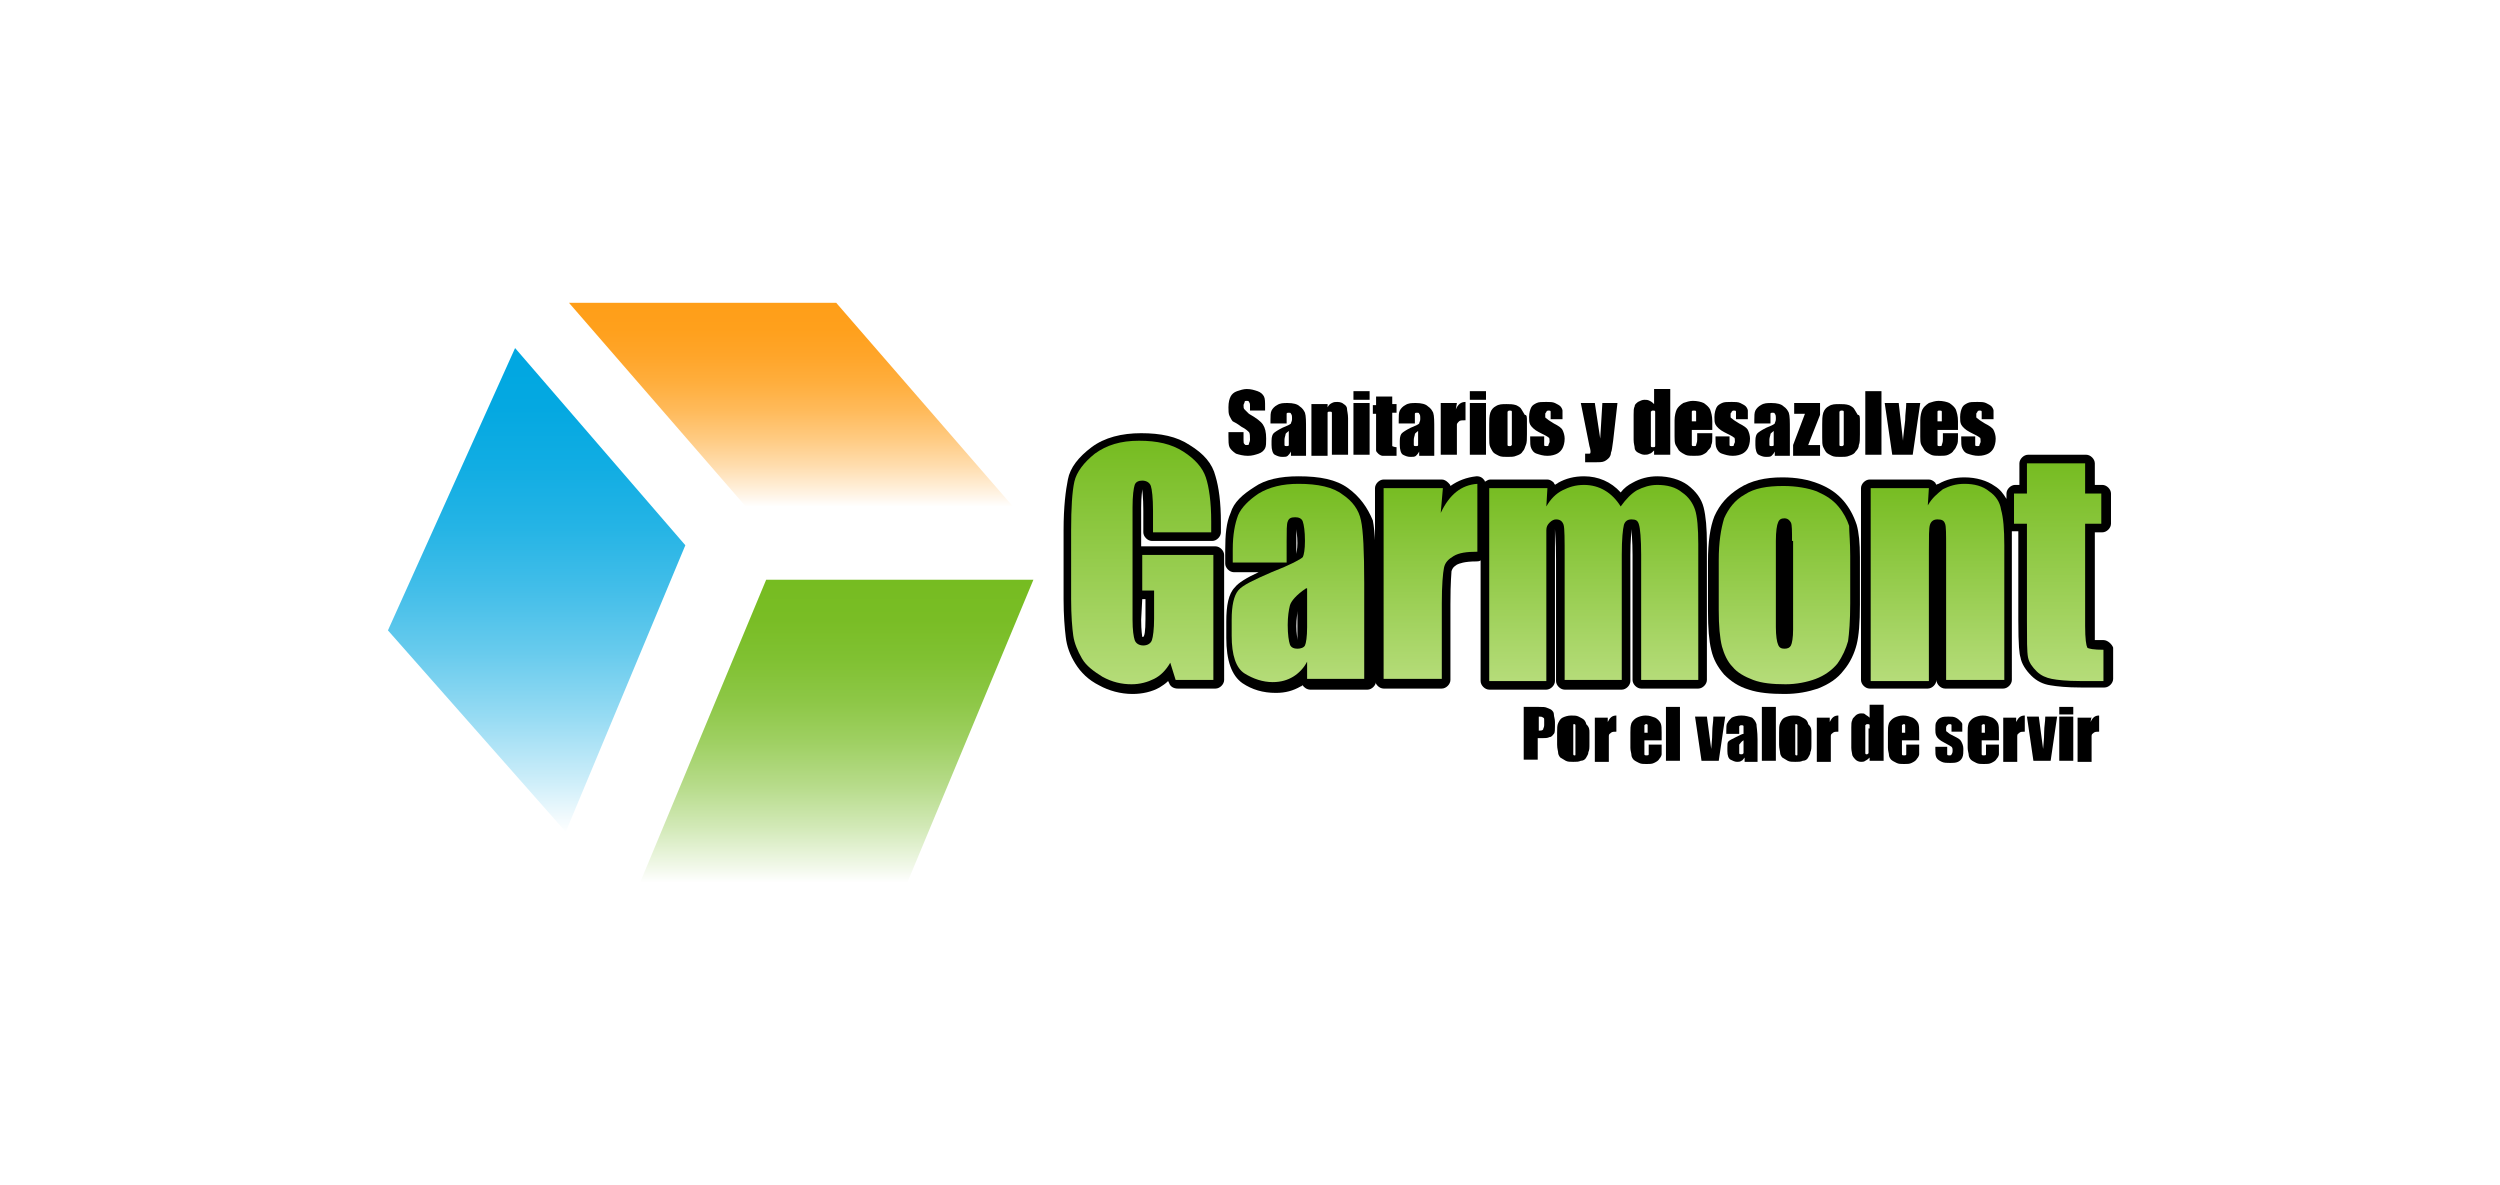 <?xml version="1.0" encoding="utf-8"?>
<!-- Generator: Adobe Illustrator 24.0.2, SVG Export Plug-In . SVG Version: 6.00 Build 0)  -->
<svg version="1.1" xmlns="http://www.w3.org/2000/svg" xmlns:xlink="http://www.w3.org/1999/xlink" x="0px" y="0px"
	 viewBox="0 0 232 110" style="enable-background:new 0 0 232 110;" xml:space="preserve">
<style type="text/css">
	.st0{display:none;}
	.st1{display:inline;}
	.st2{fill:#101820;}
	.st3{fill:#F18A00;}
	.st4{display:inline;opacity:0.5;fill:#009FE3;}
	.st5{fill:#FEFEFE;}
	.st6{fill:#FE8846;}
	.st7{fill:#FEF9F6;}
	.st8{fill:#FEFAF8;}
	.st9{fill:#8D9190;}
	.st10{fill:#8C908F;}
	.st11{fill:#8F9392;}
	.st12{fill:#919494;}
	.st13{fill:#8E9291;}
	.st14{fill:#929695;}
	.st15{fill:#919493;}
	.st16{fill:#FE985F;}
	.st17{fill:#FE985E;}
	.st18{fill:#FEFBFA;}
	.st19{fill:#FEFCFB;}
	.st20{fill:#FEFDFD;}
	.st21{fill:#FEEEE5;}
	.st22{fill:#FEF6F2;}
	.st23{fill:#FEF8F5;}
	.st24{fill:#FEF3ED;}
	.st25{fill:#FCFCFC;}
	.st26{fill:#F9F9F9;}
	.st27{fill:#FAFAFA;}
	.st28{fill:#F8F8F8;}
	
		.st29{display:inline;fill:none;stroke:#009FE3;stroke-width:2.5;stroke-linecap:round;stroke-linejoin:round;stroke-miterlimit:10;}
	.st30{fill:none;stroke:#009FE3;stroke-width:2.5;stroke-linecap:round;stroke-linejoin:round;stroke-miterlimit:10;}
	.st31{opacity:1.000000e-02;fill:#FFFFFF;}
	.st32{fill:none;stroke:#009FE3;stroke-width:1.771;stroke-linecap:round;stroke-linejoin:round;stroke-miterlimit:10;}
	.st33{fill-rule:evenodd;clip-rule:evenodd;fill:#D8D5D5;}
	.st34{fill-rule:evenodd;clip-rule:evenodd;fill:#EF7D00;}
	.st35{fill-rule:evenodd;clip-rule:evenodd;fill:#293A66;}
	.st36{fill:#EF7D00;}
	.st37{fill:#E2A834;}
	.st38{fill:#EBA900;}
	.st39{fill:#402020;}
	.st40{fill:#E65300;}
	.st41{fill:#FFFFFF;}
	.st42{fill-rule:evenodd;clip-rule:evenodd;fill:#6F6F6E;}
	.st43{fill-rule:evenodd;clip-rule:evenodd;fill:#83B427;}
	.st44{fill:#FF9800;}
	.st45{fill:#212322;}
	.st46{fill:#424242;}
	.st47{fill:#E20025;}
	.st48{fill:#005192;}
	.st49{fill:#FFED00;}
	.st50{fill:#0189F9;}
	.st51{fill:#232E48;}
	.st52{fill:#D1CCB4;}
	.st53{fill:#3DAE2B;}
	.st54{fill:#E43D30;}
	.st55{fill:#3D4543;}
	.st56{fill:#122C68;}
	.st57{fill:#F52328;}
	.st58{fill:#006580;}
	.st59{fill:#789904;}
	.st60{fill:#ED1C24;stroke:#ED1C24;stroke-width:0.992;}
	.st61{fill:#1554A0;}
	.st62{fill:#0098C5;}
	.st63{fill:#FFD800;}
	.st64{fill:#FAB900;}
	.st65{fill:#E73037;}
	.st66{fill:#00A2B8;}
	.st67{fill:#1AAEDB;}
	.st68{fill:#FFEB00;}
	.st69{fill:#E31419;}
	.st70{fill:#2B2D37;}
	.st71{fill:#043256;}
	.st72{fill:#FD7510;}
	.st73{fill:url(#SVGID_1_);}
	.st74{fill:#282826;}
	.st75{fill:#838484;}
	.st76{fill:#1D1E1C;}
	.st77{fill:#3C1152;}
	.st78{fill-rule:evenodd;clip-rule:evenodd;fill:#B32372;}
	.st79{fill:#17442A;}
	.st80{fill:#AF8B52;}
	.st81{fill:#E1AB43;}
	.st82{fill:#FCF0CA;}
	.st83{fill:#0F0907;}
	.st84{fill:#533729;}
	.st85{fill:#FCFAFA;}
	.st86{fill:#EA7024;}
	.st87{clip-path:url(#SVGID_3_);}
	.st88{fill:#202C45;}
	.st89{fill:#4F658E;}
	.st90{fill:#AFACA7;}
	.st91{fill:#0C5E98;}
	.st92{fill:#53C0E9;}
	.st93{fill:#E5017D;}
	.st94{fill:#FEEA53;}
	.st95{fill:#61B34C;}
	.st96{fill:#8460A6;}
	.st97{fill:#01012E;}
	.st98{fill:#AC8132;}
	.st99{filter:url(#Adobe_OpacityMaskFilter);}
	.st100{filter:url(#Adobe_OpacityMaskFilter_1_);}
	.st101{mask:url(#SVGID_8_);fill:url(#SVGID_9_);}
	.st102{opacity:0.8;fill:url(#SVGID_10_);}
	.st103{opacity:0.51;}
	.st104{filter:url(#Adobe_OpacityMaskFilter_2_);}
	.st105{filter:url(#Adobe_OpacityMaskFilter_3_);}
	.st106{mask:url(#SVGID_11_);fill:url(#SVGID_12_);}
	.st107{filter:url(#Adobe_OpacityMaskFilter_4_);}
	.st108{filter:url(#Adobe_OpacityMaskFilter_5_);}
	.st109{mask:url(#SVGID_13_);fill:url(#SVGID_14_);}
	.st110{fill:url(#SVGID_15_);}
	.st111{filter:url(#Adobe_OpacityMaskFilter_6_);}
	.st112{mask:url(#SVGID_16_);}
	.st113{fill:url(#SVGID_17_);}
	.st114{fill:url(#SVGID_18_);}
	.st115{opacity:0.9;fill:url(#SVGID_19_);}
	.st116{enable-background:new    ;}
	.st117{filter:url(#Adobe_OpacityMaskFilter_7_);}
	.st118{filter:url(#Adobe_OpacityMaskFilter_8_);}
	.st119{mask:url(#SVGID_20_);fill:url(#SVGID_21_);}
	.st120{opacity:0.5;fill:url(#SVGID_22_);}
	.st121{filter:url(#Adobe_OpacityMaskFilter_9_);}
	.st122{filter:url(#Adobe_OpacityMaskFilter_10_);}
	.st123{mask:url(#SVGID_23_);fill:url(#SVGID_24_);}
	.st124{opacity:0.5;fill:url(#SVGID_25_);}
	.st125{filter:url(#Adobe_OpacityMaskFilter_11_);}
	.st126{filter:url(#Adobe_OpacityMaskFilter_12_);}
	.st127{mask:url(#SVGID_26_);fill:url(#SVGID_27_);}
	.st128{opacity:0.5;fill:url(#SVGID_28_);}
	.st129{filter:url(#Adobe_OpacityMaskFilter_13_);}
	.st130{filter:url(#Adobe_OpacityMaskFilter_14_);}
	.st131{mask:url(#SVGID_29_);fill:url(#SVGID_30_);}
	.st132{opacity:0.5;fill:url(#SVGID_31_);}
	.st133{filter:url(#Adobe_OpacityMaskFilter_15_);}
	.st134{filter:url(#Adobe_OpacityMaskFilter_16_);}
	.st135{mask:url(#SVGID_32_);fill:url(#SVGID_33_);}
	.st136{fill:url(#SVGID_34_);}
	.st137{filter:url(#Adobe_OpacityMaskFilter_17_);}
	.st138{filter:url(#Adobe_OpacityMaskFilter_18_);}
	.st139{mask:url(#SVGID_35_);fill:url(#SVGID_36_);}
	.st140{opacity:0.5;fill:url(#SVGID_37_);}
	.st141{filter:url(#Adobe_OpacityMaskFilter_19_);}
	.st142{filter:url(#Adobe_OpacityMaskFilter_20_);}
	.st143{mask:url(#SVGID_38_);fill:url(#SVGID_39_);}
	.st144{opacity:0.5;fill:url(#SVGID_40_);}
	.st145{filter:url(#Adobe_OpacityMaskFilter_21_);}
	.st146{filter:url(#Adobe_OpacityMaskFilter_22_);}
	.st147{mask:url(#SVGID_41_);fill:url(#SVGID_42_);}
	.st148{opacity:0.5;fill:url(#SVGID_43_);}
	.st149{filter:url(#Adobe_OpacityMaskFilter_23_);}
	.st150{filter:url(#Adobe_OpacityMaskFilter_24_);}
	.st151{mask:url(#SVGID_44_);fill:url(#SVGID_45_);}
	.st152{opacity:0.5;fill:url(#SVGID_46_);}
	.st153{filter:url(#Adobe_OpacityMaskFilter_25_);}
	.st154{filter:url(#Adobe_OpacityMaskFilter_26_);}
	.st155{mask:url(#SVGID_47_);fill:url(#SVGID_48_);}
	.st156{opacity:0.5;fill:url(#SVGID_49_);}
	.st157{filter:url(#Adobe_OpacityMaskFilter_27_);}
	.st158{filter:url(#Adobe_OpacityMaskFilter_28_);}
	.st159{mask:url(#SVGID_50_);fill:url(#SVGID_51_);}
	.st160{opacity:0.5;fill:url(#SVGID_52_);}
	.st161{fill-rule:evenodd;clip-rule:evenodd;fill:#F96E6E;}
	.st162{fill-rule:evenodd;clip-rule:evenodd;fill:#400000;}
	.st163{fill-rule:evenodd;clip-rule:evenodd;fill:#FF8585;}
	.st164{fill-rule:evenodd;clip-rule:evenodd;fill:#FF7F7F;}
	.st165{fill-rule:evenodd;clip-rule:evenodd;fill:#FF7D7D;}
	.st166{fill-rule:evenodd;clip-rule:evenodd;fill:#FF7878;}
	.st167{fill-rule:evenodd;clip-rule:evenodd;fill:#FF7373;}
	.st168{fill-rule:evenodd;clip-rule:evenodd;fill:#FF7070;}
	.st169{fill-rule:evenodd;clip-rule:evenodd;fill:#FF6B6B;}
	.st170{fill-rule:evenodd;clip-rule:evenodd;fill:#FF6363;}
	.st171{fill-rule:evenodd;clip-rule:evenodd;fill:#FF5E5E;}
	.st172{fill-rule:evenodd;clip-rule:evenodd;fill:#FF5757;}
	.st173{fill-rule:evenodd;clip-rule:evenodd;fill:#F54949;}
	.st174{fill-rule:evenodd;clip-rule:evenodd;fill:#ED4040;}
	.st175{fill-rule:evenodd;clip-rule:evenodd;fill:#E63737;}
	.st176{fill-rule:evenodd;clip-rule:evenodd;fill:#DB2C2C;}
	.st177{fill-rule:evenodd;clip-rule:evenodd;fill:#CF1F1F;}
	.st178{fill-rule:evenodd;clip-rule:evenodd;fill:#CC1D1D;}
	.st179{fill-rule:evenodd;clip-rule:evenodd;fill:#C21313;}
	.st180{fill-rule:evenodd;clip-rule:evenodd;fill:#BF1111;}
	.st181{fill-rule:evenodd;clip-rule:evenodd;fill:#B50909;}
	.st182{fill-rule:evenodd;clip-rule:evenodd;fill:#AD0303;}
	.st183{fill-rule:evenodd;clip-rule:evenodd;fill:#A60000;}
	.st184{fill-rule:evenodd;clip-rule:evenodd;fill:#9C0000;}
	.st185{fill-rule:evenodd;clip-rule:evenodd;fill:#940000;}
	.st186{fill-rule:evenodd;clip-rule:evenodd;fill:#870000;}
	.st187{fill-rule:evenodd;clip-rule:evenodd;fill:#7A0000;}
	.st188{fill-rule:evenodd;clip-rule:evenodd;fill:#6E0000;}
	.st189{fill-rule:evenodd;clip-rule:evenodd;fill:#660000;}
	.st190{fill-rule:evenodd;clip-rule:evenodd;fill:#590000;}
	.st191{fill-rule:evenodd;clip-rule:evenodd;fill:#4F0000;}
	.st192{fill-rule:evenodd;clip-rule:evenodd;fill:#420000;}
	.st193{fill-rule:evenodd;clip-rule:evenodd;fill:url(#SVGID_53_);}
	.st194{fill-rule:evenodd;clip-rule:evenodd;fill:url(#SVGID_54_);}
	.st195{fill:#E30613;}
	.st196{fill:#9D9D9C;}
	.st197{fill-rule:evenodd;clip-rule:evenodd;fill:#2A29F1;}
	.st198{fill-rule:evenodd;clip-rule:evenodd;fill:#E03032;}
	.st199{fill:#E30613;stroke:#E30613;stroke-width:0.829;stroke-miterlimit:22.926;}
	.st200{fill:url(#SVGID_55_);}
	.st201{fill:url(#SVGID_56_);}
	.st202{fill:url(#SVGID_57_);}
	.st203{fill:#1D1D1B;}
	.st204{fill:#84232C;}
	.st205{fill-rule:evenodd;clip-rule:evenodd;fill:#99CC00;}
	.st206{fill-rule:evenodd;clip-rule:evenodd;}
	.st207{fill:#F5B63E;}
	.st208{fill:#9B999E;}
	.st209{fill:#610C15;}
	.st210{clip-path:url(#SVGID_59_);}
	.st211{fill:#A12C38;}
	.st212{fill:#F02F47;}
	.st213{display:none;fill:#F9D4A8;}
	.st214{display:none;fill:#EB802D;}
	.st215{display:none;fill:#E66113;}
	.st216{opacity:0.26;fill:#D14E26;}
	.st217{fill:#FF686E;}
	.st218{display:none;fill:#C72633;}
	.st219{display:inline;fill:#005F48;}
	.st220{display:inline;fill:#004633;}
	.st221{display:inline;fill:#FBEBEC;}
	.st222{display:inline;fill:#FDF7F2;}
	.st223{display:inline;fill:#550C06;}
	.st224{display:inline;opacity:0.4;fill:#532910;}
	.st225{fill:#EBC6B2;}
	.st226{fill:#B89889;}
	.st227{opacity:0.32;fill:#66473B;}
	.st228{fill:#A1877E;}
	.st229{fill:#005F48;}
	.st230{fill:#FDF7F2;}
	.st231{display:inline;fill:#9B999E;}
	.st232{display:inline;fill:#AFAEB4;}
	.st233{display:inline;fill:#727276;}
	.st234{display:inline;fill:#88868B;}
	.st235{display:none;fill:#E24334;}
	.st236{fill:#A4C766;}
	.st237{fill:#965C2D;}
	.st238{fill:#5AA12A;}
	.st239{fill:#6AAF26;}
	.st240{fill:#7AB428;}
	.st241{fill:#4A8A2C;}
	.st242{fill:#1F140F;}
	.st243{fill:#124494;stroke:#FFFFFF;stroke-width:0.538;stroke-miterlimit:10;}
	.st244{fill:#00358D;stroke:#FFFFFF;stroke-width:0.538;stroke-miterlimit:10;}
	.st245{fill:#001880;stroke:#FFFFFF;stroke-width:0.215;stroke-miterlimit:10;}
	.st246{clip-path:url(#SVGID_61_);}
	.st247{clip-path:url(#SVGID_63_);}
	.st248{fill-rule:evenodd;clip-rule:evenodd;fill:#203B8F;}
	.st249{fill-rule:evenodd;clip-rule:evenodd;fill:#FFFFFF;}
	.st250{fill-rule:evenodd;clip-rule:evenodd;fill:#E20613;}
	.st251{fill:#203B8F;}
	.st252{fill:url(#SVGID_64_);}
	.st253{fill:url(#SVGID_65_);}
	.st254{fill:url(#SVGID_66_);}
	.st255{fill:url(#SVGID_67_);}
	.st256{fill:url(#SVGID_68_);}
	.st257{fill:url(#SVGID_69_);}
	.st258{fill:url(#SVGID_70_);}
	.st259{fill:url(#SVGID_71_);}
	.st260{fill:url(#SVGID_72_);}
	.st261{fill:url(#SVGID_73_);}
	.st262{fill:url(#SVGID_74_);}
	.st263{fill:#F4436C;}
	.st264{fill-rule:evenodd;clip-rule:evenodd;fill:#D0D2D3;stroke:#0A5088;stroke-width:8.268089e-02;stroke-miterlimit:22.926;}
	.st265{fill-rule:evenodd;clip-rule:evenodd;fill:#FDBE16;}
	.st266{fill-rule:evenodd;clip-rule:evenodd;fill:#C3CE2F;}
	.st267{fill-rule:evenodd;clip-rule:evenodd;fill:#28B8EB;}
	.st268{fill-rule:evenodd;clip-rule:evenodd;fill:#2992D0;}
	.st269{fill-rule:evenodd;clip-rule:evenodd;fill:#008353;}
	.st270{fill-rule:evenodd;clip-rule:evenodd;fill:#DF0C85;}
	.st271{fill-rule:evenodd;clip-rule:evenodd;fill:#C02126;}
	.st272{fill-rule:evenodd;clip-rule:evenodd;fill:#AB1F69;}
	.st273{fill:#C02126;}
	.st274{fill:#2A4DA0;}
	.st275{fill:#262122;}
	.st276{fill:url(#SVGID_75_);}
	.st277{fill:url(#SVGID_76_);}
	.st278{fill:url(#SVGID_77_);}
	.st279{fill:url(#SVGID_78_);}
	.st280{fill:#636365;}
	.st281{fill:#53A246;}
	.st282{fill:#334688;}
	.st283{fill:#CF242B;}
	.st284{fill:#E7882E;}
	.st285{fill:#282828;}
	.st286{fill:#575756;}
	.st287{fill:#D10E32;}
	.st288{fill:#0048A1;}
	.st289{fill:#315685;}
	.st290{fill:#0064A8;}
	.st291{fill:#EE7339;}
	.st292{fill:url(#SVGID_79_);}
	.st293{fill:url(#SVGID_80_);}
	.st294{fill:url(#SVGID_81_);}
	.st295{fill:#E30D1A;}
	.st296{fill:#D21030;}
	.st297{fill:#0E7DC0;}
	.st298{fill:#4AAC36;}
	.st299{fill:#FFDA05;}
	.st300{fill-rule:evenodd;clip-rule:evenodd;fill:#F18A00;}
	.st301{fill-rule:evenodd;clip-rule:evenodd;fill:#76777A;}
	.st302{fill:#76777A;}
	.st303{fill:#FDC801;}
	.st304{fill-rule:evenodd;clip-rule:evenodd;fill:#009845;}
	.st305{fill:#009845;}
	.st306{fill-rule:evenodd;clip-rule:evenodd;fill:url(#SVGID_82_);}
	.st307{fill-rule:evenodd;clip-rule:evenodd;fill:url(#SVGID_83_);}
	.st308{fill:#25354F;}
	.st309{fill:#0A0B0E;}
	.st310{fill:url(#SVGID_84_);}
	.st311{fill:url(#SVGID_85_);}
	.st312{fill:url(#SVGID_86_);}
	.st313{fill:url(#SVGID_87_);}
	.st314{fill:url(#SVGID_88_);}
	.st315{fill:url(#SVGID_89_);}
	.st316{fill:url(#SVGID_90_);}
	.st317{fill:url(#SVGID_91_);}
	.st318{fill:url(#SVGID_92_);}
	.st319{fill:url(#SVGID_93_);}
	.st320{fill:url(#SVGID_94_);}
	.st321{fill:url(#SVGID_95_);}
	.st322{fill:url(#SVGID_96_);}
	.st323{fill:url(#SVGID_97_);}
	.st324{fill:url(#SVGID_98_);}
	.st325{fill:url(#SVGID_99_);}
	.st326{fill:url(#SVGID_100_);}
	.st327{fill:url(#SVGID_101_);}
	.st328{fill:url(#SVGID_102_);}
	.st329{fill:url(#SVGID_103_);}
	.st330{fill:url(#SVGID_104_);}
	.st331{fill:url(#SVGID_105_);}
	.st332{fill:url(#SVGID_106_);}
	.st333{fill:url(#SVGID_107_);}
	.st334{fill:url(#SVGID_108_);}
	.st335{fill:url(#SVGID_109_);}
	.st336{fill:url(#SVGID_110_);}
	.st337{fill:url(#SVGID_111_);}
	.st338{fill:url(#SVGID_112_);}
	.st339{fill:url(#SVGID_113_);}
	.st340{fill:#EC0928;}
	.st341{fill:#3AAA35;}
	.st342{fill:#F39200;}
	.st343{fill:#F39405;}
	.st344{fill:#ED1B38;}
	.st345{fill:#EC0A29;}
	.st346{fill:#373286;}
	.st347{fill:#4D7BBD;}
	.st348{fill:#4878BB;}
	.st349{fill:url(#SVGID_114_);}
	.st350{fill:url(#SVGID_115_);}
	.st351{fill:url(#SVGID_116_);}
	.st352{fill:url(#SVGID_117_);}
	.st353{fill:url(#SVGID_118_);}
	.st354{fill:url(#SVGID_119_);}
	.st355{fill:url(#SVGID_120_);}
	.st356{fill:url(#SVGID_121_);}
	.st357{fill:url(#SVGID_122_);}
	.st358{fill:url(#SVGID_123_);}
	.st359{fill:#1D3C73;}
	.st360{opacity:0;fill:none;stroke:#FFFFFF;stroke-width:0.23;stroke-miterlimit:10;}
	.st361{fill:#01AEDD;}
	.st362{fill:#40ACD6;}
	.st363{fill:#97989B;}
	.st364{fill:#1D252C;}
	.st365{fill:#EA0029;}
	.st366{fill:#929292;}
	.st367{fill:none;stroke:#777777;stroke-width:1.771;stroke-linecap:round;stroke-linejoin:round;stroke-miterlimit:10;}
	.st368{fill:#A4A4A4;}
	.st369{fill:#141414;}
	.st370{fill:#AEAEAE;}
	.st371{fill-rule:evenodd;clip-rule:evenodd;fill:#D6D6D6;}
	.st372{fill-rule:evenodd;clip-rule:evenodd;fill:#919191;}
	.st373{fill-rule:evenodd;clip-rule:evenodd;fill:#3A3A3A;}
	.st374{fill:#919191;}
	.st375{fill:#ADADAD;}
	.st376{fill:#BEBEBE;}
	.st377{fill:#2B2B2B;}
	.st378{fill:#8F8F8F;}
</style>
<g id="Capa_1" class="st0">
</g>
<g id="Capa_2">
	<rect x="0" class="st31" width="232" height="110"/>
</g>
<g id="Capa_3">
	<g>
		<g>
			<path d="M110.4,41.3c-1.2-0.8-2.7-1.1-4.5-1.1c-1.8,0-3.4,0.4-4.6,1.3c-1.2,0.9-2,1.9-2.2,3c-0.2,1-0.4,2.5-0.4,4.7v6.4
				c0,1.5,0.1,2.7,0.2,3.5c0.1,0.9,0.4,1.7,0.9,2.5c0.5,0.8,1.2,1.5,2.2,2c0.9,0.5,2,0.8,3.1,0.8c0.9,0,1.8-0.2,2.5-0.6
				c0.3-0.2,0.5-0.3,0.8-0.6l0.1,0.2c0.1,0.3,0.4,0.5,0.8,0.5h3.5c0.4,0,0.8-0.4,0.8-0.8V51.5c0-0.4-0.4-0.8-0.8-0.8H106
				c0,0,0,0-0.1,0v-3.6c0-1.1,0.1-1.5,0.1-1.7c0,0,0,0,0,0c0,0.2,0.1,0.7,0.1,2v2c0,0.4,0.4,0.8,0.8,0.8h5.6c0.4,0,0.8-0.4,0.8-0.8
				v-0.9c0-1.9-0.2-3.3-0.5-4.3C112.5,43,111.7,42.1,110.4,41.3z M106,55.6h0.3v1.8c0,1.3-0.1,1.6-0.2,1.7c0,0,0,0,0,0
				c0,0,0,0-0.1,0c0,0,0,0,0,0c0-0.1-0.1-0.5-0.1-1.6L106,55.6C106,55.6,106,55.6,106,55.6z"/>
			<path d="M125.1,45.3c-1.1-0.8-2.6-1.1-4.6-1.1c-1.7,0-3.1,0.3-4.1,1c-1.1,0.7-1.9,1.4-2.2,2.4c-0.4,0.9-0.5,2-0.5,3.5v1.2
				c0,0.4,0.4,0.8,0.8,0.8h2.3c-1.1,0.5-1.9,1-2.2,1.4c-0.6,0.6-0.8,1.7-0.8,3.2v1.5c0,2.1,0.5,3.5,1.5,4.2c0.9,0.6,1.9,0.9,3.1,0.9
				c0.9,0,1.6-0.2,2.3-0.6c0.1,0,0.1-0.1,0.2-0.1c0.1,0.2,0.4,0.4,0.7,0.4h5.3c0.4,0,0.8-0.4,0.8-0.8v-8.9c0-3-0.1-5-0.3-6
				C126.9,47.1,126.2,46.1,125.1,45.3z M120.4,58.3c0,0.5,0,0.9,0,1.1c0-0.2-0.1-0.6-0.1-1.3c0-0.7,0.1-1.1,0.1-1.4V58.3z
				 M120.3,51.4C120.3,51.4,120.3,51.4,120.3,51.4l0-1.1c0-0.6,0-1,0-1.2c0,0.2,0.1,0.6,0.1,1.3C120.4,51,120.3,51.3,120.3,51.4z"/>
			<path d="M156.6,45c-0.7-0.5-1.7-0.8-2.8-0.8c-0.8,0-1.6,0.2-2.3,0.6c-0.4,0.2-0.8,0.5-1.1,0.9c-0.9-1-2.1-1.5-3.4-1.5
				c-0.9,0-1.7,0.2-2.4,0.6c-0.1,0.1-0.2,0.1-0.3,0.2c0-0.1-0.1-0.1-0.1-0.2c-0.2-0.2-0.4-0.3-0.6-0.3h-5.3c-0.2,0-0.3,0.1-0.5,0.2
				c0-0.1-0.1-0.2-0.2-0.3c-0.1-0.1-0.3-0.2-0.5-0.2c0,0,0,0-0.1,0c-0.9,0.1-1.7,0.4-2.4,0.9c0-0.1-0.1-0.2-0.2-0.3
				c-0.2-0.2-0.4-0.3-0.6-0.3h-5.4c-0.4,0-0.8,0.4-0.8,0.8v17.8c0,0.4,0.4,0.8,0.8,0.8h5.4c0.4,0,0.8-0.4,0.8-0.8v-7
				c0-2.2,0.1-2.9,0.1-3.1c0.1-0.3,0.2-0.4,0.5-0.6c0.2-0.1,0.7-0.3,1.8-0.3c0.1,0,0.3,0,0.4-0.1v11.2c0,0.4,0.4,0.8,0.8,0.8h5.3
				c0.4,0,0.8-0.4,0.8-0.8V50.8c0-0.8,0-1.4,0-1.6c0-0.1,0-0.1,0-0.1c0,0.3,0.1,1,0.1,2.8v11.3c0,0.4,0.4,0.8,0.8,0.8h5.3
				c0.4,0,0.8-0.4,0.8-0.8V51.5c0-1.4,0.1-2.1,0.1-2.4c0,0.3,0.1,1,0.1,2.4v11.6c0,0.4,0.4,0.8,0.8,0.8h5.3c0.4,0,0.8-0.4,0.8-0.8
				V50.5c0-1.5-0.1-2.6-0.3-3.4C157.9,46.3,157.4,45.6,156.6,45z"/>
			<path d="M171.1,46.5c-0.6-0.7-1.3-1.2-2.3-1.6c-1-0.4-2.1-0.6-3.4-0.6c-1.6,0-2.9,0.3-4,1c-1.1,0.7-1.8,1.5-2.3,2.6
				c-0.4,1-0.6,2.4-0.6,4.2v4.6c0,1.6,0.1,2.8,0.3,3.6c0.2,0.9,0.6,1.6,1.2,2.3c0.6,0.6,1.3,1.1,2.3,1.4c0.9,0.3,2,0.4,3.3,0.4
				c1.2,0,2.2-0.2,3.1-0.5c1-0.4,1.8-0.9,2.4-1.7c0.6-0.7,1-1.6,1.2-2.4c0.2-0.8,0.3-2,0.3-3.7v-4.4c0-1.3-0.1-2.3-0.3-3
				C172,47.8,171.6,47.1,171.1,46.5z"/>
			<path d="M195.2,59.4c-0.4,0-0.7,0-0.8,0c0-0.2,0-0.6,0-1.3v-8.7h0.7c0.4,0,0.8-0.4,0.8-0.8v-2.8c0-0.4-0.4-0.8-0.8-0.8h-0.7v-2
				c0-0.4-0.4-0.8-0.8-0.8h-5.4c-0.4,0-0.8,0.4-0.8,0.8v2h-0.4c-0.4,0-0.8,0.4-0.8,0.8v0.5c-0.3-0.5-0.6-0.9-1.1-1.2
				c-0.7-0.5-1.7-0.8-2.8-0.8c-0.9,0-1.7,0.2-2.4,0.6c-0.1,0-0.2,0.1-0.2,0.1c0-0.1-0.1-0.1-0.1-0.2c-0.2-0.2-0.4-0.3-0.6-0.3h-5.5
				c-0.4,0-0.8,0.4-0.8,0.8v17.8c0,0.4,0.4,0.8,0.8,0.8h5.4c0.4,0,0.8-0.4,0.8-0.8v-12c0-0.7,0-1.2,0-1.6c0,0.3,0,0.7,0,1.3v12.3
				c0,0.4,0.4,0.8,0.8,0.8h5.4c0.4,0,0.8-0.4,0.8-0.8V50.6c0-0.5,0-0.9,0-1.3c0.1,0,0.1,0,0.2,0h0.4v8.2c0,2.5,0.1,3.2,0.2,3.5
				c0.1,0.6,0.5,1.2,1,1.7c0.5,0.5,1.1,0.8,1.8,0.9c0.6,0.1,1.5,0.2,2.8,0.2h2.2c0.4,0,0.8-0.4,0.8-0.8v-2.9
				C196,59.8,195.6,59.4,195.2,59.4z"/>
		</g>
		<g>
			<path d="M141.5,65.6h1.3c0.4,0,0.6,0,0.8,0.1c0.2,0.1,0.3,0.1,0.4,0.2c0.1,0.1,0.2,0.2,0.2,0.4c0,0.2,0.1,0.4,0.1,0.7v0.4
				c0,0.3,0,0.6-0.1,0.7c-0.1,0.1-0.2,0.3-0.4,0.3c-0.2,0.1-0.4,0.1-0.7,0.1h-0.4v2h-1.3V65.6z M142.8,66.5v1.3c0,0,0.1,0,0.1,0
				c0.1,0,0.2,0,0.3-0.1c0-0.1,0.1-0.2,0.1-0.4v-0.4c0-0.2,0-0.3-0.1-0.3C143.1,66.5,143,66.5,142.8,66.5z"/>
			<path d="M147.5,68v1c0,0.4,0,0.6-0.1,0.8c0,0.2-0.1,0.3-0.2,0.5c-0.1,0.2-0.3,0.3-0.5,0.3c-0.2,0.1-0.4,0.1-0.7,0.1
				c-0.3,0-0.5,0-0.7-0.1c-0.2-0.1-0.3-0.2-0.5-0.3c-0.1-0.1-0.2-0.3-0.2-0.4c0-0.2-0.1-0.4-0.1-0.8v-1.1c0-0.4,0-0.7,0.1-0.9
				c0.1-0.2,0.2-0.4,0.4-0.5c0.2-0.1,0.5-0.2,0.8-0.2c0.3,0,0.5,0,0.7,0.1c0.2,0.1,0.4,0.2,0.5,0.3c0.1,0.1,0.2,0.3,0.2,0.4
				C147.5,67.5,147.5,67.7,147.5,68z M146.2,67.7c0-0.2,0-0.3,0-0.4c0-0.1-0.1-0.1-0.1-0.1c-0.1,0-0.1,0-0.1,0.1c0,0.1,0,0.2,0,0.4
				v1.9c0,0.2,0,0.3,0,0.4c0,0.1,0.1,0.1,0.1,0.1c0.1,0,0.1,0,0.1-0.1c0-0.1,0-0.2,0-0.3V67.7z"/>
			<path d="M149.2,66.5l0,0.5c0.2-0.4,0.4-0.6,0.8-0.6v1.5c-0.2,0-0.4,0-0.5,0.1c-0.1,0.1-0.2,0.1-0.2,0.3c0,0.1,0,0.4,0,0.8v1.6
				h-1.3v-4.1H149.2z"/>
			<path d="M154.2,68.7h-1.6v0.9c0,0.2,0,0.3,0,0.4c0,0.1,0.1,0.1,0.2,0.1c0.1,0,0.2,0,0.2-0.1c0-0.1,0-0.2,0-0.4v-0.5h1.2v0.3
				c0,0.3,0,0.5,0,0.6c0,0.1-0.1,0.3-0.2,0.4c-0.1,0.2-0.3,0.3-0.5,0.4c-0.2,0.1-0.4,0.1-0.7,0.1c-0.3,0-0.5,0-0.7-0.1
				c-0.2-0.1-0.4-0.2-0.5-0.3c-0.1-0.1-0.2-0.3-0.2-0.4c0-0.2-0.1-0.4-0.1-0.7V68c0-0.4,0-0.6,0.1-0.9c0.1-0.2,0.3-0.4,0.5-0.5
				c0.2-0.1,0.5-0.2,0.8-0.2c0.4,0,0.6,0.1,0.9,0.2c0.2,0.1,0.4,0.3,0.5,0.5c0.1,0.2,0.1,0.5,0.1,0.9V68.7z M152.9,68v-0.3
				c0-0.2,0-0.4,0-0.4c0-0.1-0.1-0.1-0.1-0.1c-0.1,0-0.1,0-0.2,0.1c0,0.1,0,0.2,0,0.4V68H152.9z"/>
			<path d="M155.9,65.6v5h-1.3v-5H155.9z"/>
			<path d="M160.1,66.5l-0.6,4.1h-1.6l-0.6-4.1h1.1l0.4,3c0-0.2,0.1-0.8,0.1-1.6c0-0.5,0.1-0.9,0.1-1.4H160.1z"/>
			<path d="M161.4,68.1h-1.2v-0.3c0-0.3,0-0.6,0.1-0.7c0.1-0.2,0.2-0.3,0.4-0.5c0.2-0.1,0.5-0.2,0.9-0.2c0.4,0,0.7,0.1,1,0.2
				c0.2,0.2,0.3,0.3,0.4,0.6c0,0.2,0.1,0.7,0.1,1.4v2.1h-1.2v-0.4c-0.1,0.1-0.2,0.3-0.3,0.3c-0.1,0.1-0.3,0.1-0.4,0.1
				c-0.2,0-0.4-0.1-0.6-0.2c-0.2-0.1-0.3-0.4-0.3-0.8v-0.3c0-0.3,0-0.5,0.1-0.6c0.1-0.1,0.3-0.2,0.7-0.4c0.4-0.2,0.6-0.3,0.7-0.3
				c0-0.1,0-0.2,0-0.3c0-0.2,0-0.4,0-0.4c0-0.1-0.1-0.1-0.2-0.1c-0.1,0-0.1,0-0.2,0.1c0,0.1,0,0.2,0,0.4V68.1z M161.8,68.7
				c-0.2,0.1-0.3,0.3-0.4,0.4c0,0.1,0,0.2,0,0.4c0,0.2,0,0.4,0,0.4c0,0.1,0.1,0.1,0.2,0.1c0.1,0,0.1,0,0.2-0.1c0,0,0-0.2,0-0.4V68.7
				z"/>
			<path d="M164.8,65.6v5h-1.3v-5H164.8z"/>
			<path d="M168.1,68v1c0,0.4,0,0.6-0.1,0.8c0,0.2-0.1,0.3-0.2,0.5c-0.1,0.2-0.3,0.3-0.5,0.3c-0.2,0.1-0.4,0.1-0.7,0.1
				c-0.3,0-0.5,0-0.7-0.1c-0.2-0.1-0.3-0.2-0.5-0.3c-0.1-0.1-0.2-0.3-0.2-0.4c0-0.2-0.1-0.4-0.1-0.8v-1.1c0-0.4,0-0.7,0.1-0.9
				c0.1-0.2,0.2-0.4,0.4-0.5c0.2-0.1,0.5-0.2,0.8-0.2c0.3,0,0.5,0,0.7,0.1c0.2,0.1,0.4,0.2,0.5,0.3c0.1,0.1,0.2,0.3,0.2,0.4
				C168.1,67.5,168.1,67.7,168.1,68z M166.8,67.7c0-0.2,0-0.3,0-0.4c0-0.1-0.1-0.1-0.1-0.1c-0.1,0-0.1,0-0.1,0.1c0,0.1,0,0.2,0,0.4
				v1.9c0,0.2,0,0.3,0,0.4c0,0.1,0.1,0.1,0.1,0.1c0.1,0,0.1,0,0.1-0.1c0-0.1,0-0.2,0-0.3V67.7z"/>
			<path d="M169.8,66.5l0,0.5c0.2-0.4,0.4-0.6,0.8-0.6v1.5c-0.2,0-0.4,0-0.5,0.1c-0.1,0.1-0.2,0.1-0.2,0.3c0,0.1,0,0.4,0,0.8v1.6
				h-1.3v-4.1H169.8z"/>
			<path d="M174.8,65.6v5h-1.3v-0.3c-0.1,0.1-0.2,0.2-0.4,0.3c-0.1,0.1-0.3,0.1-0.4,0.1c-0.2,0-0.4-0.1-0.5-0.2
				c-0.1-0.1-0.2-0.2-0.3-0.4c0-0.1-0.1-0.4-0.1-0.7v-1.9c0-0.3,0-0.5,0.1-0.7c0-0.1,0.1-0.2,0.3-0.4c0.1-0.1,0.3-0.2,0.5-0.2
				c0.2,0,0.3,0,0.4,0.1c0.1,0.1,0.2,0.1,0.4,0.3v-1.2H174.8z M173.5,67.6c0-0.2,0-0.3,0-0.3c0-0.1-0.1-0.1-0.2-0.1
				c-0.1,0-0.1,0-0.2,0.1c0,0,0,0.2,0,0.3v2c0,0.2,0,0.3,0,0.3c0,0.1,0.1,0.1,0.1,0.1c0.1,0,0.1,0,0.2-0.1c0-0.1,0-0.2,0-0.4V67.6z"
				/>
			<path d="M178.1,68.7h-1.6v0.9c0,0.2,0,0.3,0,0.4c0,0.1,0.1,0.1,0.2,0.1c0.1,0,0.2,0,0.2-0.1c0-0.1,0-0.2,0-0.4v-0.5h1.2v0.3
				c0,0.3,0,0.5,0,0.6c0,0.1-0.1,0.3-0.2,0.4c-0.1,0.2-0.3,0.3-0.5,0.4c-0.2,0.1-0.4,0.1-0.7,0.1c-0.3,0-0.5,0-0.7-0.1
				c-0.2-0.1-0.4-0.2-0.5-0.3c-0.1-0.1-0.2-0.3-0.2-0.4c0-0.2-0.1-0.4-0.1-0.7V68c0-0.4,0-0.6,0.1-0.9c0.1-0.2,0.3-0.4,0.5-0.5
				c0.2-0.1,0.5-0.2,0.8-0.2c0.4,0,0.6,0.1,0.9,0.2c0.2,0.1,0.4,0.3,0.5,0.5c0.1,0.2,0.1,0.5,0.1,0.9V68.7z M176.8,68v-0.3
				c0-0.2,0-0.4,0-0.4c0-0.1-0.1-0.1-0.1-0.1c-0.1,0-0.1,0-0.2,0.1c0,0.1,0,0.2,0,0.4V68H176.8z"/>
			<path d="M182.2,67.9h-1.1v-0.2c0-0.2,0-0.3,0-0.4c0-0.1-0.1-0.1-0.2-0.1c-0.1,0-0.1,0-0.2,0.1c0,0-0.1,0.1-0.1,0.2
				c0,0.1,0,0.2,0,0.3c0,0.1,0.1,0.1,0.2,0.2c0.1,0.1,0.3,0.2,0.5,0.3c0.4,0.2,0.6,0.3,0.7,0.5c0.1,0.2,0.2,0.4,0.2,0.7
				c0,0.3,0,0.6-0.1,0.8c-0.1,0.2-0.2,0.3-0.4,0.4c-0.2,0.1-0.5,0.1-0.7,0.1c-0.3,0-0.6,0-0.8-0.1c-0.2-0.1-0.4-0.2-0.5-0.4
				s-0.1-0.4-0.1-0.8v-0.2h1.1v0.3c0,0.2,0,0.4,0,0.4c0,0.1,0.1,0.1,0.2,0.1c0.1,0,0.2,0,0.2-0.1c0,0,0.1-0.1,0.1-0.3
				c0-0.2,0-0.3-0.1-0.4c0,0-0.3-0.2-0.7-0.4c-0.4-0.2-0.6-0.4-0.7-0.6c-0.1-0.2-0.1-0.4-0.1-0.6c0-0.3,0-0.6,0.1-0.7
				c0.1-0.2,0.2-0.3,0.4-0.4c0.2-0.1,0.5-0.1,0.7-0.1c0.3,0,0.5,0,0.7,0.1c0.2,0.1,0.3,0.2,0.4,0.3c0.1,0.1,0.2,0.2,0.2,0.3
				c0,0.1,0,0.3,0,0.5V67.9z"/>
			<path d="M185.5,68.7h-1.6v0.9c0,0.2,0,0.3,0,0.4c0,0.1,0.1,0.1,0.2,0.1c0.1,0,0.2,0,0.2-0.1c0-0.1,0-0.2,0-0.4v-0.5h1.2v0.3
				c0,0.3,0,0.5,0,0.6c0,0.1-0.1,0.3-0.2,0.4c-0.1,0.2-0.3,0.3-0.5,0.4c-0.2,0.1-0.4,0.1-0.7,0.1c-0.3,0-0.5,0-0.7-0.1
				c-0.2-0.1-0.4-0.2-0.5-0.3c-0.1-0.1-0.2-0.3-0.2-0.4c0-0.2-0.1-0.4-0.1-0.7V68c0-0.4,0-0.6,0.1-0.9c0.1-0.2,0.3-0.4,0.5-0.5
				c0.2-0.1,0.5-0.2,0.8-0.2c0.4,0,0.6,0.1,0.9,0.2c0.2,0.1,0.4,0.3,0.5,0.5c0.1,0.2,0.1,0.5,0.1,0.9V68.7z M184.2,68v-0.3
				c0-0.2,0-0.4,0-0.4c0-0.1-0.1-0.1-0.1-0.1c-0.1,0-0.1,0-0.2,0.1c0,0.1,0,0.2,0,0.4V68H184.2z"/>
			<path d="M187.1,66.5l0,0.5c0.2-0.4,0.4-0.6,0.8-0.6v1.5c-0.2,0-0.4,0-0.5,0.1c-0.1,0.1-0.2,0.1-0.2,0.3c0,0.1,0,0.4,0,0.8v1.6
				h-1.3v-4.1H187.1z"/>
			<path d="M190.9,66.5l-0.6,4.1h-1.6l-0.6-4.1h1.1l0.4,3c0-0.2,0.1-0.8,0.1-1.6c0-0.5,0.1-0.9,0.1-1.4H190.9z"/>
			<path d="M192.4,65.6v0.7h-1.3v-0.7H192.4z M192.4,66.5v4.1h-1.3v-4.1H192.4z"/>
			<path d="M194.1,66.5l-0.1,0.5c0.2-0.4,0.4-0.6,0.8-0.6v1.5c-0.2,0-0.4,0-0.5,0.1c-0.1,0.1-0.2,0.1-0.2,0.3c0,0.1,0,0.4,0,0.8v1.6
				h-1.3v-4.1H194.1z"/>
		</g>
		<g>
			<path d="M117.4,38.1H116v-0.4c0-0.2,0-0.3-0.1-0.4c0-0.1-0.1-0.1-0.2-0.1c-0.1,0-0.2,0-0.2,0.1c0,0.1-0.1,0.2-0.1,0.3
				c0,0.2,0,0.3,0.1,0.4c0.1,0.1,0.2,0.2,0.4,0.4c0.7,0.4,1.1,0.7,1.3,1c0.2,0.3,0.3,0.7,0.3,1.3c0,0.4,0,0.7-0.1,0.9
				c-0.1,0.2-0.3,0.4-0.6,0.5c-0.3,0.1-0.6,0.2-1,0.2c-0.4,0-0.8-0.1-1.1-0.2c-0.3-0.2-0.5-0.4-0.6-0.6c-0.1-0.2-0.1-0.6-0.1-1v-0.4
				h1.4v0.7c0,0.2,0,0.4,0.1,0.4c0,0.1,0.1,0.1,0.2,0.1s0.2,0,0.2-0.1c0-0.1,0.1-0.2,0.1-0.4c0-0.3,0-0.6-0.1-0.7
				c-0.1-0.1-0.3-0.3-0.7-0.5c-0.4-0.3-0.6-0.4-0.8-0.5c-0.1-0.1-0.2-0.3-0.3-0.5c-0.1-0.2-0.1-0.5-0.1-0.8c0-0.5,0.1-0.8,0.2-1
				c0.1-0.2,0.3-0.4,0.6-0.5c0.3-0.1,0.6-0.2,0.9-0.2c0.4,0,0.7,0.1,1,0.2c0.3,0.1,0.5,0.3,0.6,0.5c0.1,0.2,0.1,0.5,0.1,1V38.1z"/>
			<path d="M119.3,39.3h-1.4v-0.3c0-0.4,0-0.7,0.1-0.9c0.1-0.2,0.3-0.4,0.5-0.5c0.3-0.2,0.6-0.2,1-0.2c0.5,0,0.9,0.1,1.1,0.3
				c0.3,0.2,0.4,0.4,0.5,0.6c0.1,0.3,0.1,0.8,0.1,1.6v2.4h-1.4v-0.4c-0.1,0.2-0.2,0.3-0.3,0.4c-0.1,0.1-0.3,0.1-0.5,0.1
				c-0.3,0-0.5-0.1-0.7-0.2c-0.2-0.1-0.3-0.5-0.3-0.9v-0.4c0-0.4,0.1-0.6,0.2-0.7c0.1-0.1,0.4-0.3,0.8-0.5c0.5-0.2,0.7-0.3,0.8-0.4
				c0-0.1,0.1-0.2,0.1-0.4c0-0.3,0-0.4-0.1-0.5c0-0.1-0.1-0.1-0.2-0.1c-0.1,0-0.2,0-0.2,0.1c0,0.1,0,0.2,0,0.5V39.3z M119.7,39.9
				c-0.2,0.2-0.4,0.3-0.4,0.4c0,0.1-0.1,0.3-0.1,0.5c0,0.3,0,0.4,0,0.5c0,0.1,0.1,0.1,0.2,0.1c0.1,0,0.2,0,0.2-0.1
				c0-0.1,0-0.2,0-0.4V39.9z"/>
			<path d="M123.2,37.4l0,0.4c0.1-0.2,0.2-0.3,0.4-0.4c0.2-0.1,0.3-0.1,0.5-0.1c0.3,0,0.5,0.1,0.6,0.2c0.2,0.1,0.3,0.3,0.3,0.4
				c0,0.2,0.1,0.5,0.1,0.9v3.4h-1.5v-3.3c0-0.3,0-0.5,0-0.6c0-0.1-0.1-0.1-0.2-0.1c-0.1,0-0.2,0-0.2,0.1c0,0.1,0,0.3,0,0.7v3.3h-1.5
				v-4.8H123.2z"/>
			<path d="M127.1,36.3v0.8h-1.5v-0.8H127.1z M127.1,37.4v4.8h-1.5v-4.8H127.1z"/>
			<path d="M129.2,36.7v0.8h0.4v0.8h-0.4v2.6c0,0.3,0,0.5,0,0.5c0,0,0.2,0.1,0.4,0.1v0.8h-0.6c-0.3,0-0.6,0-0.7,0
				c-0.1,0-0.3-0.1-0.4-0.2c-0.1-0.1-0.2-0.2-0.2-0.3c0-0.1,0-0.4,0-0.9v-2.5h-0.3v-0.8h0.3v-0.8H129.2z"/>
			<path d="M131.2,39.3h-1.4v-0.3c0-0.4,0-0.7,0.1-0.9c0.1-0.2,0.3-0.4,0.5-0.5c0.3-0.2,0.6-0.2,1-0.2c0.5,0,0.9,0.1,1.1,0.3
				c0.3,0.2,0.4,0.4,0.5,0.6c0.1,0.3,0.1,0.8,0.1,1.6v2.4h-1.4v-0.4c-0.1,0.2-0.2,0.3-0.3,0.4c-0.1,0.1-0.3,0.1-0.5,0.1
				c-0.3,0-0.5-0.1-0.7-0.2s-0.3-0.5-0.3-0.9v-0.4c0-0.4,0.1-0.6,0.2-0.7c0.1-0.1,0.4-0.3,0.8-0.5c0.5-0.2,0.7-0.3,0.8-0.4
				c0-0.1,0.1-0.2,0.1-0.4c0-0.3,0-0.4-0.1-0.5c0-0.1-0.1-0.1-0.2-0.1c-0.1,0-0.2,0-0.2,0.1c0,0.1,0,0.2,0,0.5V39.3z M131.7,39.9
				c-0.2,0.2-0.4,0.3-0.4,0.4c0,0.1-0.1,0.3-0.1,0.5c0,0.3,0,0.4,0,0.5c0,0.1,0.1,0.1,0.2,0.1c0.1,0,0.2,0,0.2-0.1
				c0-0.1,0-0.2,0-0.4V39.9z"/>
			<path d="M135.2,37.4l-0.1,0.6c0.2-0.5,0.5-0.7,0.9-0.7V39c-0.3,0-0.5,0-0.6,0.1c-0.1,0.1-0.2,0.2-0.2,0.3c0,0.1,0,0.4,0,0.9v1.9
				h-1.5v-4.8H135.2z"/>
			<path d="M137.9,36.3v0.8h-1.5v-0.8H137.9z M137.9,37.4v4.8h-1.5v-4.8H137.9z"/>
			<path d="M141.7,39.1v1.2c0,0.4,0,0.8-0.1,1s-0.1,0.4-0.3,0.6c-0.1,0.2-0.3,0.3-0.6,0.4c-0.2,0.1-0.5,0.1-0.8,0.1
				c-0.3,0-0.6,0-0.8-0.1c-0.2-0.1-0.4-0.2-0.5-0.3c-0.1-0.1-0.2-0.3-0.3-0.5c-0.1-0.2-0.1-0.5-0.1-0.9v-1.2c0-0.4,0-0.8,0.1-1.1
				c0.1-0.3,0.3-0.5,0.5-0.6c0.3-0.2,0.6-0.2,1-0.2c0.3,0,0.6,0,0.9,0.1c0.2,0.1,0.4,0.2,0.5,0.4s0.2,0.3,0.3,0.5
				C141.7,38.5,141.7,38.7,141.7,39.1z M140.3,38.7c0-0.2,0-0.4,0-0.5c0-0.1-0.1-0.1-0.2-0.1s-0.1,0-0.2,0.1c0,0.1,0,0.2,0,0.5v2.2
				c0,0.2,0,0.4,0,0.4c0,0.1,0.1,0.1,0.2,0.1c0.1,0,0.1,0,0.2-0.1c0-0.1,0-0.2,0-0.4V38.7z"/>
			<path d="M145.2,38.9h-1.3v-0.3c0-0.2,0-0.4,0-0.4c0-0.1-0.1-0.1-0.2-0.1c-0.1,0-0.1,0-0.2,0.1c0,0.1-0.1,0.1-0.1,0.2
				c0,0.1,0,0.3,0,0.3c0,0.1,0.1,0.1,0.2,0.2c0.1,0.1,0.3,0.2,0.6,0.4c0.4,0.2,0.7,0.4,0.8,0.6c0.1,0.2,0.2,0.5,0.2,0.8
				c0,0.4-0.1,0.7-0.2,0.9c-0.1,0.2-0.3,0.4-0.5,0.5c-0.2,0.1-0.5,0.2-0.9,0.2c-0.4,0-0.7-0.1-1-0.2c-0.3-0.1-0.4-0.3-0.5-0.5
				c-0.1-0.2-0.1-0.5-0.1-0.9v-0.2h1.3v0.3c0,0.3,0,0.4,0,0.5c0,0.1,0.1,0.1,0.2,0.1c0.1,0,0.2,0,0.2-0.1c0-0.1,0.1-0.2,0.1-0.3
				c0-0.2,0-0.4-0.1-0.4c-0.1-0.1-0.3-0.2-0.9-0.5c-0.4-0.2-0.7-0.5-0.8-0.7c-0.1-0.2-0.1-0.4-0.1-0.7c0-0.4,0.1-0.7,0.2-0.9
				c0.1-0.2,0.3-0.3,0.5-0.4c0.2-0.1,0.5-0.1,0.9-0.1c0.3,0,0.6,0,0.8,0.1c0.2,0.1,0.4,0.2,0.5,0.3c0.1,0.1,0.2,0.3,0.2,0.4
				c0,0.1,0,0.3,0,0.5V38.9z"/>
			<path d="M150.1,37.4l-0.4,3.5c-0.1,0.6-0.1,0.9-0.2,1.1c0,0.2-0.1,0.4-0.2,0.5c-0.1,0.1-0.2,0.2-0.4,0.3
				c-0.2,0.1-0.5,0.1-0.9,0.1h-0.9v-0.8c0.2,0,0.4,0,0.4,0c0.1,0,0.1-0.1,0.1-0.2c0,0,0-0.2-0.1-0.5l-0.8-4h1.3l0.5,3.3l0.2-3.3
				H150.1z"/>
			<path d="M155,36.3v5.9h-1.5v-0.4c-0.1,0.1-0.3,0.3-0.4,0.3c-0.2,0.1-0.3,0.1-0.5,0.1c-0.2,0-0.4-0.1-0.6-0.2
				c-0.2-0.1-0.3-0.3-0.3-0.4c0-0.2-0.1-0.4-0.1-0.8v-2.3c0-0.4,0-0.6,0.1-0.8c0-0.2,0.2-0.3,0.3-0.4c0.2-0.1,0.4-0.2,0.6-0.2
				c0.2,0,0.3,0,0.5,0.1s0.3,0.2,0.4,0.3v-1.4H155z M153.6,38.6c0-0.2,0-0.3,0-0.4c0-0.1-0.1-0.1-0.2-0.1c-0.1,0-0.1,0-0.2,0.1
				c0,0.1,0,0.2,0,0.4V41c0,0.2,0,0.3,0,0.4c0,0.1,0.1,0.1,0.2,0.1c0.1,0,0.2,0,0.2-0.1c0-0.1,0-0.2,0-0.5V38.6z"/>
			<path d="M158.9,39.9H157v1c0,0.2,0,0.4,0,0.4c0,0.1,0.1,0.1,0.2,0.1c0.1,0,0.2,0,0.2-0.1c0-0.1,0.1-0.2,0.1-0.5v-0.6h1.4v0.4
				c0,0.3,0,0.5-0.1,0.7c0,0.2-0.1,0.3-0.3,0.5c-0.1,0.2-0.3,0.3-0.5,0.4c-0.2,0.1-0.5,0.1-0.8,0.1c-0.3,0-0.6,0-0.8-0.1
				c-0.2-0.1-0.4-0.2-0.6-0.4c-0.1-0.2-0.2-0.3-0.3-0.5c-0.1-0.2-0.1-0.5-0.1-0.8V39c0-0.4,0.1-0.8,0.2-1c0.1-0.2,0.3-0.4,0.6-0.6
				c0.3-0.1,0.6-0.2,0.9-0.2c0.4,0,0.8,0.1,1,0.2c0.3,0.2,0.5,0.4,0.6,0.6c0.1,0.3,0.2,0.6,0.2,1.1V39.9z M157.4,39.1v-0.4
				c0-0.2,0-0.4,0-0.5c0-0.1-0.1-0.1-0.2-0.1c-0.1,0-0.2,0-0.2,0.1c0,0.1,0,0.2,0,0.5v0.4H157.4z"/>
			<path d="M162.4,38.9h-1.3v-0.3c0-0.2,0-0.4,0-0.4c0-0.1-0.1-0.1-0.2-0.1c-0.1,0-0.1,0-0.2,0.1c0,0.1-0.1,0.1-0.1,0.2
				c0,0.1,0,0.3,0,0.3c0,0.1,0.1,0.1,0.2,0.2c0.1,0.1,0.3,0.2,0.6,0.4c0.4,0.2,0.7,0.4,0.8,0.6c0.1,0.2,0.2,0.5,0.2,0.8
				c0,0.4-0.1,0.7-0.2,0.9c-0.1,0.2-0.3,0.4-0.5,0.5c-0.2,0.1-0.5,0.2-0.9,0.2c-0.4,0-0.7-0.1-1-0.2c-0.3-0.1-0.4-0.3-0.5-0.5
				c-0.1-0.2-0.1-0.5-0.1-0.9v-0.2h1.3v0.3c0,0.3,0,0.4,0,0.5c0,0.1,0.1,0.1,0.2,0.1c0.1,0,0.2,0,0.2-0.1c0-0.1,0.1-0.2,0.1-0.3
				c0-0.2,0-0.4-0.1-0.4c-0.1-0.1-0.3-0.2-0.9-0.5c-0.4-0.2-0.7-0.5-0.8-0.7c-0.1-0.2-0.1-0.4-0.1-0.7c0-0.4,0.1-0.7,0.2-0.9
				c0.1-0.2,0.3-0.3,0.5-0.4c0.2-0.1,0.5-0.1,0.9-0.1c0.3,0,0.6,0,0.8,0.1c0.2,0.1,0.4,0.2,0.5,0.3c0.1,0.1,0.2,0.3,0.2,0.4
				c0,0.1,0,0.3,0,0.5V38.9z"/>
			<path d="M164.2,39.3h-1.4v-0.3c0-0.4,0-0.7,0.1-0.9c0.1-0.2,0.3-0.4,0.5-0.5c0.3-0.2,0.6-0.2,1-0.2c0.5,0,0.9,0.1,1.1,0.3
				c0.3,0.2,0.4,0.4,0.5,0.6c0.1,0.3,0.1,0.8,0.1,1.6v2.4h-1.4v-0.4c-0.1,0.2-0.2,0.3-0.3,0.4c-0.1,0.1-0.3,0.1-0.5,0.1
				c-0.3,0-0.5-0.1-0.7-0.2c-0.2-0.1-0.3-0.5-0.3-0.9v-0.4c0-0.4,0.1-0.6,0.2-0.7c0.1-0.1,0.4-0.3,0.8-0.5c0.5-0.2,0.7-0.3,0.8-0.4
				c0-0.1,0.1-0.2,0.1-0.4c0-0.3,0-0.4-0.1-0.5c0-0.1-0.1-0.1-0.2-0.1c-0.1,0-0.2,0-0.2,0.1c0,0.1,0,0.2,0,0.5V39.3z M164.7,39.9
				c-0.2,0.2-0.4,0.3-0.4,0.4c0,0.1-0.1,0.3-0.1,0.5c0,0.3,0,0.4,0,0.5c0,0.1,0.1,0.1,0.2,0.1c0.1,0,0.2,0,0.2-0.1
				c0-0.1,0-0.2,0-0.4V39.9z"/>
			<path d="M168.9,37.4v1.1l-1.1,2.8h1.1v1h-2.5v-1l1.1-2.9h-1v-1H168.9z"/>
			<path d="M172.6,39.1v1.2c0,0.4,0,0.8-0.1,1c0,0.2-0.1,0.4-0.3,0.6c-0.1,0.2-0.3,0.3-0.6,0.4c-0.2,0.1-0.5,0.1-0.8,0.1
				c-0.3,0-0.6,0-0.8-0.1c-0.2-0.1-0.4-0.2-0.5-0.3c-0.1-0.1-0.2-0.3-0.3-0.5c-0.1-0.2-0.1-0.5-0.1-0.9v-1.2c0-0.4,0-0.8,0.1-1.1
				c0.1-0.3,0.3-0.5,0.5-0.6c0.3-0.2,0.6-0.2,1-0.2c0.3,0,0.6,0,0.9,0.1c0.2,0.1,0.4,0.2,0.5,0.4s0.2,0.3,0.3,0.5
				C172.6,38.5,172.6,38.7,172.6,39.1z M171.1,38.7c0-0.2,0-0.4,0-0.5c0-0.1-0.1-0.1-0.2-0.1s-0.1,0-0.2,0.1c0,0.1,0,0.2,0,0.5v2.2
				c0,0.2,0,0.4,0,0.4c0,0.1,0.1,0.1,0.2,0.1c0.1,0,0.1,0,0.2-0.1c0-0.1,0-0.2,0-0.4V38.7z"/>
			<path d="M174.6,36.3v5.9h-1.5v-5.9H174.6z"/>
			<path d="M178.2,37.4l-0.7,4.8h-1.9l-0.7-4.8h1.3l0.4,3.5c0-0.3,0.1-0.9,0.2-1.9c0-0.6,0.1-1.1,0.1-1.6H178.2z"/>
			<path d="M181.7,39.9h-1.9v1c0,0.2,0,0.4,0,0.4c0,0.1,0.1,0.1,0.2,0.1c0.1,0,0.2,0,0.2-0.1c0-0.1,0.1-0.2,0.1-0.5v-0.6h1.4v0.4
				c0,0.3,0,0.5-0.1,0.7s-0.1,0.3-0.3,0.5c-0.1,0.2-0.3,0.3-0.5,0.4c-0.2,0.1-0.5,0.1-0.8,0.1c-0.3,0-0.6,0-0.8-0.1
				c-0.2-0.1-0.4-0.2-0.6-0.4c-0.1-0.2-0.2-0.3-0.3-0.5c-0.1-0.2-0.1-0.5-0.1-0.8V39c0-0.4,0.1-0.8,0.2-1c0.1-0.2,0.3-0.4,0.6-0.6
				c0.3-0.1,0.6-0.2,0.9-0.2c0.4,0,0.8,0.1,1,0.2c0.3,0.2,0.5,0.4,0.6,0.6c0.1,0.3,0.2,0.6,0.2,1.1V39.9z M180.2,39.1v-0.4
				c0-0.2,0-0.4,0-0.5c0-0.1-0.1-0.1-0.2-0.1c-0.1,0-0.2,0-0.2,0.1c0,0.1,0,0.2,0,0.5v0.4H180.2z"/>
			<path d="M185.2,38.9h-1.3v-0.3c0-0.2,0-0.4,0-0.4c0-0.1-0.1-0.1-0.2-0.1c-0.1,0-0.1,0-0.2,0.1c0,0.1-0.1,0.1-0.1,0.2
				c0,0.1,0,0.3,0,0.3c0,0.1,0.1,0.1,0.2,0.2c0.1,0.1,0.3,0.2,0.6,0.4c0.4,0.2,0.7,0.4,0.8,0.6c0.1,0.2,0.2,0.5,0.2,0.8
				c0,0.4-0.1,0.7-0.2,0.9c-0.1,0.2-0.3,0.4-0.5,0.5c-0.2,0.1-0.5,0.2-0.9,0.2c-0.4,0-0.7-0.1-1-0.2c-0.3-0.1-0.4-0.3-0.5-0.5
				c-0.1-0.2-0.1-0.5-0.1-0.9v-0.2h1.3v0.3c0,0.3,0,0.4,0,0.5c0,0.1,0.1,0.1,0.2,0.1c0.1,0,0.2,0,0.2-0.1c0-0.1,0.1-0.2,0.1-0.3
				c0-0.2,0-0.4-0.1-0.4c-0.1-0.1-0.3-0.2-0.9-0.5c-0.4-0.2-0.7-0.5-0.8-0.7c-0.1-0.2-0.1-0.4-0.1-0.7c0-0.4,0.1-0.7,0.2-0.9
				c0.1-0.2,0.3-0.3,0.5-0.4c0.2-0.1,0.5-0.1,0.9-0.1c0.3,0,0.6,0,0.8,0.1c0.2,0.1,0.4,0.2,0.5,0.3c0.1,0.1,0.2,0.3,0.2,0.4
				c0,0.1,0,0.3,0,0.5V38.9z"/>
		</g>
		<linearGradient id="SVGID_1_" gradientUnits="userSpaceOnUse" x1="73.378" y1="47.037" x2="73.378" y2="28.089">
			<stop  offset="0" style="stop-color:#FFFFFF"/>
			<stop  offset="6.391752e-02" style="stop-color:#FFF3E3"/>
			<stop  offset="0.2" style="stop-color:#FFDDAE"/>
			<stop  offset="0.337" style="stop-color:#FFCA80"/>
			<stop  offset="0.473" style="stop-color:#FFBA5A"/>
			<stop  offset="0.608" style="stop-color:#FFAE3D"/>
			<stop  offset="0.742" style="stop-color:#FFA529"/>
			<stop  offset="0.873" style="stop-color:#FFA01C"/>
			<stop  offset="1" style="stop-color:#FF9E18"/>
		</linearGradient>
		<polygon class="st73" points="94,47 69.2,47 52.8,28.1 77.6,28.1 		"/>
		<linearGradient id="SVGID_3_" gradientUnits="userSpaceOnUse" x1="77.665" y1="81.911" x2="77.665" y2="53.778">
			<stop  offset="0" style="stop-color:#FFFFFF"/>
			<stop  offset="4.463261e-02" style="stop-color:#F3F9EC"/>
			<stop  offset="0.183" style="stop-color:#D2E9B7"/>
			<stop  offset="0.323" style="stop-color:#B6DB89"/>
			<stop  offset="0.462" style="stop-color:#9FD063"/>
			<stop  offset="0.6" style="stop-color:#8DC746"/>
			<stop  offset="0.737" style="stop-color:#80C132"/>
			<stop  offset="0.871" style="stop-color:#79BD25"/>
			<stop  offset="1" style="stop-color:#76BC21"/>
		</linearGradient>
		<polygon style="fill:url(#SVGID_3_);" points="59.4,81.9 84.2,81.9 95.9,53.8 71.1,53.8 		"/>
		<linearGradient id="SVGID_5_" gradientUnits="userSpaceOnUse" x1="49.799" y1="77.235" x2="49.799" y2="32.259">
			<stop  offset="0" style="stop-color:#FFFFFF"/>
			<stop  offset="0.11" style="stop-color:#CBEDF9"/>
			<stop  offset="0.239" style="stop-color:#96DBF3"/>
			<stop  offset="0.37" style="stop-color:#68CBED"/>
			<stop  offset="0.499" style="stop-color:#43BEE9"/>
			<stop  offset="0.628" style="stop-color:#25B4E5"/>
			<stop  offset="0.755" style="stop-color:#11ADE3"/>
			<stop  offset="0.879" style="stop-color:#04A8E1"/>
			<stop  offset="1" style="stop-color:#00A7E1"/>
		</linearGradient>
		<polygon style="fill:url(#SVGID_5_);" points="47.8,32.3 36,58.5 52.5,77.2 63.6,50.6 		"/>
		<g>
			<linearGradient id="SVGID_7_" gradientUnits="userSpaceOnUse" x1="106.072" y1="63.553" x2="106.072" y2="40.957">
				<stop  offset="0" style="stop-color:#B5DC79"/>
				<stop  offset="1" style="stop-color:#76BC21"/>
			</linearGradient>
			<path style="fill:url(#SVGID_7_);" d="M112.6,49.4H107v-2c0-1.2-0.1-2-0.2-2.3c-0.1-0.3-0.4-0.5-0.8-0.5c-0.3,0-0.6,0.1-0.7,0.4
				c-0.1,0.3-0.2,1-0.2,2.1v10.4c0,1,0.1,1.6,0.2,1.9c0.1,0.3,0.4,0.5,0.8,0.5c0.4,0,0.7-0.2,0.8-0.5c0.1-0.3,0.2-1,0.2-2v-2.6H106
				v-3.3h6.6v11.6h-3.5l-0.5-1.6c-0.4,0.7-0.9,1.2-1.5,1.5c-0.6,0.3-1.3,0.5-2.1,0.5c-0.9,0-1.8-0.2-2.7-0.7c-0.8-0.5-1.5-1-1.9-1.7
				c-0.4-0.7-0.7-1.4-0.8-2.1c-0.1-0.7-0.2-1.9-0.2-3.4v-6.4c0-2.1,0.1-3.6,0.3-4.5c0.2-0.9,0.9-1.8,1.9-2.6
				c1.1-0.8,2.4-1.2,4.1-1.2c1.7,0,3,0.3,4.1,1c1.1,0.7,1.8,1.5,2.1,2.4c0.3,0.9,0.5,2.3,0.5,4.1V49.4z"/>
			<linearGradient id="SVGID_8_" gradientUnits="userSpaceOnUse" x1="120.505" y1="63.419" x2="120.505" y2="45.002">
				<stop  offset="0" style="stop-color:#B5DC79"/>
				<stop  offset="1" style="stop-color:#76BC21"/>
			</linearGradient>
			<path style="fill:url(#SVGID_8_);" d="M119.5,52.2h-5.1V51c0-1.4,0.2-2.4,0.5-3.2c0.3-0.7,1-1.4,1.9-2c1-0.6,2.2-0.9,3.7-0.9
				c1.8,0,3.2,0.3,4.1,1c0.9,0.6,1.5,1.4,1.7,2.4c0.2,0.9,0.3,2.9,0.3,5.8v8.9h-5.3v-1.6c-0.3,0.6-0.8,1.1-1.3,1.4
				c-0.5,0.3-1.1,0.5-1.9,0.5c-0.9,0-1.8-0.3-2.6-0.8c-0.8-0.5-1.2-1.7-1.2-3.5v-1.5c0-1.3,0.2-2.2,0.6-2.7c0.4-0.5,1.5-1,3.1-1.7
				c1.8-0.7,2.7-1.2,2.9-1.4c0.1-0.2,0.2-0.7,0.2-1.5c0-0.9-0.1-1.5-0.2-1.8c-0.1-0.3-0.4-0.4-0.7-0.4c-0.4,0-0.6,0.1-0.7,0.4
				c-0.1,0.2-0.1,0.9-0.1,1.8V52.2z M121.2,54.6c-0.9,0.6-1.4,1.2-1.5,1.6c-0.1,0.4-0.2,1-0.2,1.8c0,0.9,0.1,1.5,0.2,1.8
				c0.1,0.3,0.4,0.4,0.7,0.4c0.3,0,0.6-0.1,0.7-0.3c0.1-0.2,0.2-0.8,0.2-1.7V54.6z"/>
			<linearGradient id="SVGID_9_" gradientUnits="userSpaceOnUse" x1="132.774" y1="63.097" x2="132.774" y2="45.002">
				<stop  offset="0" style="stop-color:#B5DC79"/>
				<stop  offset="1" style="stop-color:#76BC21"/>
			</linearGradient>
			<path style="fill:url(#SVGID_9_);" d="M133.9,45.3l-0.2,2.3c0.8-1.7,1.9-2.6,3.4-2.7v6.3c-1,0-1.7,0.1-2.2,0.4
				c-0.5,0.3-0.8,0.6-0.9,1.1c-0.1,0.5-0.2,1.6-0.2,3.3v7h-5.4V45.3H133.9z"/>
			<linearGradient id="SVGID_10_" gradientUnits="userSpaceOnUse" x1="147.929" y1="63.097" x2="147.929" y2="45.002">
				<stop  offset="0" style="stop-color:#B5DC79"/>
				<stop  offset="1" style="stop-color:#76BC21"/>
			</linearGradient>
			<path style="fill:url(#SVGID_10_);" d="M143.6,45.3l-0.1,1.7c0.4-0.7,0.9-1.2,1.5-1.5c0.6-0.3,1.2-0.5,2-0.5c1.4,0,2.6,0.7,3.4,2
				c0.5-0.7,1-1.2,1.5-1.5c0.6-0.3,1.2-0.5,1.9-0.5c0.9,0,1.7,0.2,2.3,0.7c0.6,0.4,1,1,1.2,1.6c0.2,0.6,0.3,1.7,0.3,3.2v12.6h-5.3
				V51.5c0-1.5-0.1-2.5-0.2-2.8c-0.1-0.4-0.3-0.5-0.7-0.5c-0.4,0-0.6,0.2-0.7,0.5c-0.1,0.4-0.2,1.3-0.2,2.8v11.6h-5.3V51.8
				c0-1.7,0-2.8-0.1-3.1c-0.1-0.3-0.3-0.5-0.7-0.5c-0.2,0-0.4,0.1-0.6,0.3c-0.2,0.2-0.3,0.4-0.3,0.7c0,0.3,0,0.8,0,1.7v12.3h-5.3
				V45.3H143.6z"/>
			<linearGradient id="SVGID_11_" gradientUnits="userSpaceOnUse" x1="165.476" y1="63.419" x2="165.476" y2="45.002">
				<stop  offset="0" style="stop-color:#B5DC79"/>
				<stop  offset="1" style="stop-color:#76BC21"/>
			</linearGradient>
			<path style="fill:url(#SVGID_11_);" d="M171.7,51.6v4.4c0,1.6-0.1,2.8-0.2,3.5c-0.2,0.7-0.5,1.4-1,2.1c-0.5,0.6-1.2,1.1-2,1.4
				c-0.8,0.3-1.8,0.5-2.8,0.5c-1.2,0-2.2-0.1-3-0.4c-0.8-0.3-1.5-0.7-1.9-1.2c-0.5-0.5-0.8-1.2-1-1.9c-0.2-0.8-0.3-1.9-0.3-3.4V52
				c0-1.7,0.2-2.9,0.5-3.9c0.4-0.9,1-1.7,1.9-2.2c0.9-0.6,2.1-0.8,3.6-0.8c1.2,0,2.3,0.2,3.1,0.5c0.9,0.4,1.5,0.8,2,1.4
				c0.5,0.6,0.8,1.2,1,1.8C171.6,49.4,171.7,50.3,171.7,51.6z M166.3,50.2c0-0.9,0-1.5-0.1-1.7c-0.1-0.2-0.3-0.4-0.6-0.4
				c-0.3,0-0.5,0.1-0.6,0.4c-0.1,0.2-0.2,0.8-0.2,1.7v8c0,0.8,0.1,1.4,0.2,1.6c0.1,0.3,0.3,0.4,0.6,0.4c0.3,0,0.5-0.1,0.6-0.3
				c0.1-0.2,0.2-0.7,0.2-1.5V50.2z"/>
			<linearGradient id="SVGID_12_" gradientUnits="userSpaceOnUse" x1="179.701" y1="63.097" x2="179.701" y2="45.002">
				<stop  offset="0" style="stop-color:#B5DC79"/>
				<stop  offset="1" style="stop-color:#76BC21"/>
			</linearGradient>
			<path style="fill:url(#SVGID_12_);" d="M179,45.3l-0.1,1.6c0.4-0.7,0.9-1.1,1.4-1.5c0.6-0.3,1.2-0.5,2-0.5c0.9,0,1.7,0.2,2.3,0.7
				c0.6,0.4,1,1,1.1,1.7c0.2,0.7,0.3,1.8,0.3,3.3v12.5h-5.4V50.8c0-1.2,0-2-0.1-2.2c-0.1-0.3-0.3-0.4-0.7-0.4
				c-0.4,0-0.6,0.2-0.7,0.5c-0.1,0.3-0.1,1.1-0.1,2.5v12h-5.4V45.3H179z"/>
			<linearGradient id="SVGID_13_" gradientUnits="userSpaceOnUse" x1="191.059" y1="63.097" x2="191.059" y2="42.953">
				<stop  offset="0" style="stop-color:#B5DC79"/>
				<stop  offset="1" style="stop-color:#76BC21"/>
			</linearGradient>
			<path style="fill:url(#SVGID_13_);" d="M193.5,43v2.8h1.5v2.8h-1.5v9.5c0,1.2,0.1,1.8,0.2,2c0.1,0.1,0.6,0.2,1.5,0.2v2.9H193
				c-1.2,0-2.1-0.1-2.6-0.2c-0.5-0.1-1-0.3-1.4-0.7c-0.4-0.4-0.7-0.8-0.8-1.3c-0.1-0.5-0.1-1.6-0.1-3.4v-9h-1.2v-2.8h1.2V43H193.5z"
				/>
		</g>
	</g>
</g>
<g id="Capa_3_copia_2" class="st0">
</g>
<g id="Capa_3_copia" class="st0">
</g>
</svg>
